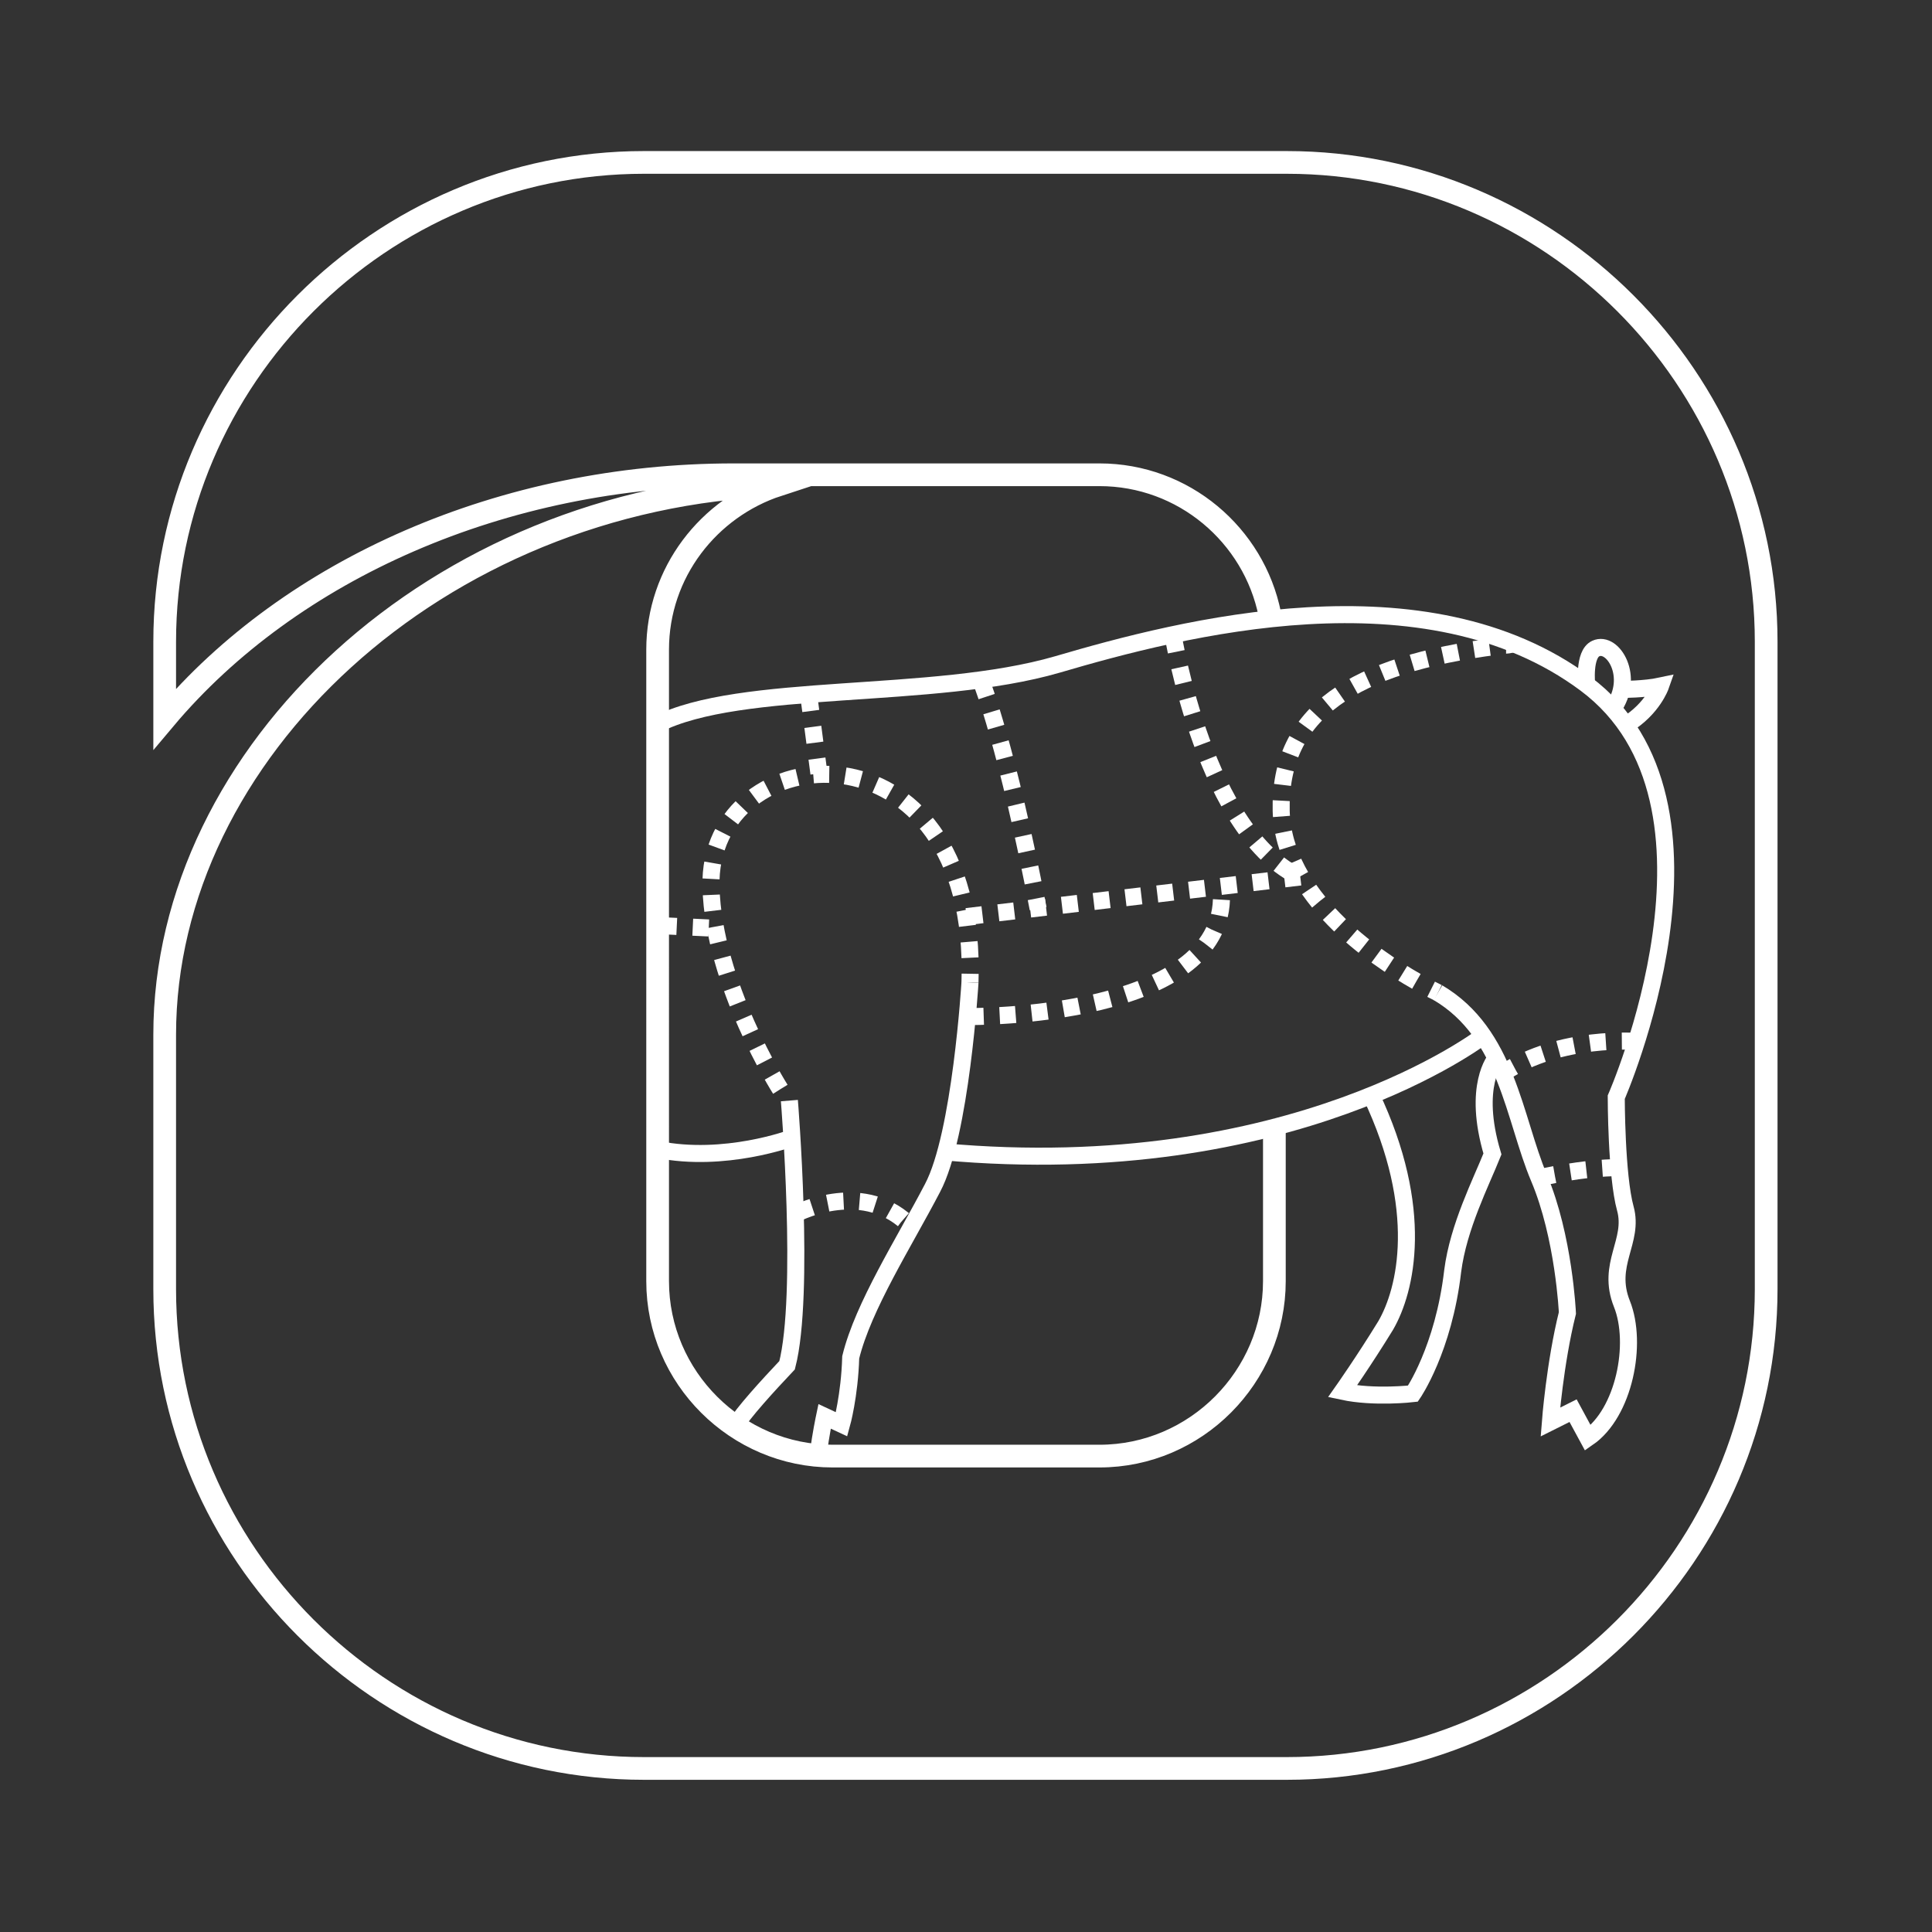 <?xml version="1.0" encoding="UTF-8"?>
<!-- Generator: Adobe Illustrator 26.5.3, SVG Export Plug-In . SVG Version: 6.00 Build 0)  -->
<svg xmlns="http://www.w3.org/2000/svg" xmlns:xlink="http://www.w3.org/1999/xlink" version="1.1" id="Laag_1" x="0px" y="0px" viewBox="0 0 170.1 170.1" style="enable-background:new 0 0 170.1 170.1;" xml:space="preserve">
<rect x="0" y="0" width="170.1" height="170.1" fill="#333333" stroke="none"/>
<style type="text/css">
	.st0{display:none;}
	.st1{display:inline;}
	.st2{fill:none;stroke:#414042;stroke-width:1.5;stroke-miterlimit:10;}
	.st3{fill:#414042;}
	.st4{display:inline;fill:none;stroke:#414042;stroke-width:2;stroke-miterlimit:10;}
	.st5{display:inline;fill:none;stroke:#414042;stroke-width:1.5;stroke-miterlimit:10;}
	.st6{fill:none;stroke:#414042;stroke-width:1.5;stroke-miterlimit:10;stroke-dasharray:1.392,1.392;}
	.st7{fill:none;stroke:#414042;stroke-width:1.5;stroke-miterlimit:10;stroke-dasharray:1.409;}
	.st8{fill:none;stroke:#FFFFFF;stroke-width:1.5;stroke-miterlimit:10;}
	.st9{fill:#FFFFFF;}
	.st10{display:inline;fill:none;stroke:#FFFFFF;stroke-width:2;stroke-miterlimit:10;}
	.st11{display:inline;fill:none;stroke:#FFFFFF;stroke-width:1.5;stroke-miterlimit:10;}
	.st12{fill:none;stroke:#FFFFFF;stroke-width:1.5;stroke-miterlimit:10;stroke-dasharray:1.392,1.392;}
	.st13{fill:none;stroke:#FFFFFF;stroke-width:1.5;stroke-miterlimit:10;stroke-dasharray:1.409;}
	.st14{fill:none;stroke:#FFFFFF;stroke-width:2;stroke-miterlimit:10;}
	.st15{display:none;fill:none;stroke:#FFFFFF;stroke-width:2;stroke-miterlimit:10;}
	.st16{display:none;fill:none;stroke:#414042;stroke-width:2;stroke-miterlimit:10;}
</style>
<g class="st0">
	<g class="st1">
		<path class="st2" d="M78.2,94.4c0,0,3.7,7.3,1.7,15.8s-7.1,16.4-6.6,20.2c0.4,3.8-0.8,10.3-8.9,10.8l2.5-7.4"></path>
		<path class="st2" d="M62.4,105.9c4.4,10.2,5.4,18.6,3,24.4c-2.4,5.8-3,9.2-3,9.2h2.5"></path>
		<path class="st2" d="M33.5,98.9c0,0,0.6,6.2-2,10.2c-2.1,3.2-4.9,6.8-7.6,8.5c-0.9,0.5-1.1,1.7-0.4,2.5l2.9,3.5    c0.8,1,2.2,1.5,3.5,1.2c1.8-0.3,4.4-0.7,6.3-0.7c3.2,0,13.6-0.6,18.5-6.2c4.9-5.6,10.5-4.2,10.5-4.2"></path>
		<path class="st2" d="M41.1,100.7c-7.6,0-10.7-6.4-20-6.4c0,0,5.1-5.8,20.7-4.8"></path>
		<path class="st2" d="M37.6,89.4c0,0,14.4-22.3,28.4-27.7c12.5-4.8,27.5-10.3,44.6-11.2"></path>
		<path class="st2" d="M35.3,103.9c0,0,3.3-0.6,5.6,0.8"></path>
		<path class="st2" d="M37.1,103.7c0,0-0.3,1.8,1.2,2.7"></path>
		<g>
			<path class="st3" d="M96.1,111.4c-0.5,1.7-1.2,3.1-1.5,3.2c-0.3-0.2-0.6-1.8-0.6-3.5c-0.4-0.1-0.9-0.1-1.3-0.2     c0,2.1,0.2,4.9,1.7,5.1c0,0,0.1,0,0.1,0c1.4,0,2.3-2.4,2.9-4.3C97,111.6,96.5,111.5,96.1,111.4z"></path>
			<path class="st3" d="M106,112.4c-0.3,1.8-0.8,3.4-1.1,3.6c-0.4-0.2-0.8-1.9-1-3.7c-0.4,0-0.9-0.1-1.4-0.1     c0.2,2.1,0.7,5.1,2.3,5.1c0,0,0,0,0,0c1.5-0.1,2.2-2.8,2.5-4.8C106.9,112.5,106.5,112.4,106,112.4z"></path>
		</g>
		<path class="st2" d="M93.3,112.8c-4.9-0.8-9.5-2-13.4-3.7"></path>
		<path class="st2" d="M103.5,113.9c-2.4-0.2-4.9-0.4-7.4-0.8"></path>
		<path class="st2" d="M112.1,114.3c-1.8,0-3.8-0.1-5.7-0.2"></path>
		<path class="st2" d="M72.6,135.8c0,0,4.1-0.6,4.6-5.5c0.6-4.9-0.3-6.7,3.7-12c4-5.3,4.1-7.4,4.1-7.4"></path>
		<path class="st2" d="M28,90.6c0,0-2.6-1.3-4.1-3.2c7.6-2.4,13.8-2,16.1-1.4"></path>
	</g>
	<path class="st4" d="M66.4,126.6c-4.4-2.2-7.7-6.6-8.4-11.7"></path>
	<path class="st4" d="M57.9,66.5v-9.2c0-6.8,4.5-12.5,10.6-14.5c-30,1.1-54,23.6-54,48.4v22.4c0,23.2,19,42.2,42.2,42.2h56.6   c23.2,0,42.2-19,42.2-42.2v-57c0-23.2-19-42.2-42.2-42.2H56.7c-23.2,0-42.2,19-42.2,42.2v6.8c11.1-13.2,29.8-21.5,50.1-21.5h8.6H75   h21.8c8.4,0,15.4,6.9,15.4,15.4v55.6c0,8.4-6.9,15.4-15.4,15.4H77.4"></path>
</g>
<g class="st0">
	<g class="st1">
		<path class="st2" d="M108.6,102.7c0.6,5.1,4.4,4.5,6.9,10.5c2.5,6,11.8,5.3,11.8,5.3s3.5,4.8,8.2,0.1c4.6-4.7,4.2-13.1,0.4-15.3    c-3.8-2.3-12.9-0.4-15.6,6.9"></path>
		<path class="st2" d="M94.6,117.3c10.9,10.8,25.8,4.6,25.8,4.6s8,2.4,11-1.2"></path>
		<path class="st2" d="M137.2,94.3c17.3,4.5,23.1-15.5,23.1-15.5c-10.5-6.9-26.5-1.5-26.5-1.5s-3.5-6.6-14-9.6c0,0-1-5-5-9.1    s-6.2-7.7-7.7-14.1c0,0-20.8,26.1-5.5,31.5"></path>
		<path class="st2" d="M133.3,102.5c0,0-2.7-7.7,4.3-14.4c0,0-0.9-14.2,22.6-9.3"></path>
		<path class="st2" d="M100.1,55.1c0,0-12.5-7.2-43.4-7.5"></path>
		<path class="st2" d="M110.9,83.6c0,0,0.8,2.7,6.3,2.7"></path>
		<path class="st2" d="M107,44.5c0,0-3.8,11.2,7.4,22.8c0,3.1-3.5,5.5-3.5,5.5"></path>
		<path class="st2" d="M86.7,90.5c-4.3,1.8-3.6,5.7-9.2,9.1c0,0,8.5,3.3,12.2,1.8c3.7-1.5,4.1-6.4,4.1-6.4"></path>
		<path class="st2" d="M94.6,108.5c0,0,4.6,3.4,6.9,2.9c1.5-0.4,2.8-2.2,3.5-3.3c0.3-0.6,0.2-1.3-0.3-1.7c-1.2-1-3.4-3.2-4.7-6    c-1.7-4-1.8-8.3-12.5-13s-24.4-16.2-34-10.6"></path>
		<path class="st2" d="M63.9,96.3c0,0-2.8,7-1.2,12.3c1.7,5.3,6.8,10.9,6.5,14.2c-0.3,3.3-0.8,7.9,4.6,8.8l-0.1-3l3.8,1.7    c0,0,0-3.8-2.9-6.9c-1.3-4.8-1.5-9.9-0.3-15.6c4,1.2,8,1.6,12.1,1.4c0,0,10.1,5.5,13.7,2.2"></path>
		<path class="st2" d="M62.2,104c0,0-4.3-0.4-8.7-2.2"></path>
		<path class="st2" d="M79.1,108.8c0,0-1.9,9.5-0.8,12.1c1.1,2.6,1.9,5,1.9,5s-1.4,0.4-3.9,0"></path>
		<path class="st2" d="M125.3,111.2c-1.8-2.1,2.6-3.5,3.2-2.4C129.2,110,127.1,113.3,125.3,111.2z"></path>
		<path class="st2" d="M134.8,111.9c1.3,0.2,1.1,4.1-0.7,3.5C131.9,114.7,133.4,111.7,134.8,111.9z"></path>
		<path class="st2" d="M91.5,100.2c0.9,0.9,2.7,0.7,2.7,0.7"></path>
		<path class="st2" d="M69.2,122.3c-4.1-0.2-8.7-0.6-13.8-1.4"></path>
		<path class="st2" d="M97,119.4c0,0-5.9,2.5-18.2,3"></path>
	</g>
	<path class="st4" d="M150.8,75.5v-19c0-23.2-19-42.2-42.2-42.2H52c-23.2,0-42.2,19-42.2,42.2v6.8c11.1-13.2,29.8-21.5,50.1-21.5   h8.6h1.7h21.8c5,0,9.5,2.5,12.3,6.2"></path>
	<path class="st4" d="M69.4,128.2h-0.9c-8.4,0-15.4-6.9-15.4-15.4V57.2c0-6.8,4.5-12.5,10.6-14.5c-30,1.1-54,23.6-54,48.4v22.4   c0,23.2,19,42.2,42.2,42.2h56.6c23.2,0,42.2-19,42.2-42.2V92.3"></path>
	<path class="st4" d="M103.8,122.7c-2.8,3.3-7,5.5-11.7,5.5H77.2"></path>
</g>
<g class="st0">
	<path class="st5" d="M106.6,45.7c-25,7.1-35.3,18.9-41.1,27.3c0,0-8.1,5.3-13.9,9.8S45,94.1,45.3,99.2c0.3,5.1,0.2,11.2,0,13.1   c-0.1,1.4-2.8,7.3-4.2,10.4c-0.5,1,0,2.2,1,2.6c3.1,1.3,9.2,3.6,10.7,2.6c2.1-1.3,6.4-5.7,9.3-9.3"></path>
	<path class="st5" d="M55.5,125.9c0,0,4.7,0.7,10-3.6s6.3-6.5,11.4-9.4c5.1-2.9,6.3-8.1,6.3-8.1"></path>
	<path class="st5" d="M71.6,79.6c0,0,0.3,2.5,5.9,4c17.2,4.7,9.3,21.2,9.3,21.2s-19.2,0.3-20.3-16.2"></path>
	<path class="st5" d="M58.9,106.2c0,0,0.9-8.6,10.6-8.6"></path>
	<path class="st5" d="M81.6,108.2c0,0,4.4,0.8,5.6,6.8c-0.5,4.4-2.1,7.7-1.5,16.5c-1.4,3.6-4.1,8.5-1.6,16.4c0,0,1.6-0.4,3.8-2.7   c0,0,0.8,2.6,1.7,3.7c3.3-1.2,7.4-7.1,5.3-15.3c0,0,2.3-16.6,9.7-19.7v-7.5c0,0,2.8-1.3,8-2.1"></path>
	<path class="st5" d="M75.4,113.8c0,0,4.2,5.8,4.5,10.2c0.3,4.4,1.2,9.2,0,13.7c-0.8,2.9-1.9,7.5-1.9,7.5h5.1"></path>
	<path class="st5" d="M59.3,104.5c0,0,4.4,1.8,8-1.2"></path>
	<path class="st5" d="M53.5,81.5c-4.1-0.8-7.6-0.7-10.2,0.7c-3.1,6.2-2.8,12.4-1.5,18.6l3.5-3.3"></path>
	<path class="st4" d="M80.3,128.2h-7c-4,0-7.7-1.6-10.4-4.1"></path>
	<path class="st4" d="M57.9,78.2v-21c0-6.8,4.5-12.5,10.6-14.5c-30,1.1-54,23.6-54,48.4v22.4c0,23.2,19,42.2,42.2,42.2h56.6   c23.2,0,42.2-19,42.2-42.2v-57c0-23.2-19-42.2-42.2-42.2H56.7c-23.2,0-42.2,19-42.2,42.2v6.8c11.1-13.2,29.8-21.5,50.1-21.5h8.6H75   h21.8c8.4,0,15.4,6.9,15.4,15.4v55.6c0,8.4-6.9,15.4-15.4,15.4h-0.7"></path>
</g>
<g class="st0">
	<g class="st1">
		<path class="st2" d="M64.7,125.6c0.7-1.2,2.9-3.6,4.6-5.4c1.6-6.2,0.2-23.3,0.2-23.3"></path>
		<path class="st2" d="M126.6,87.4c6.1,3.6,6.7,11.1,8.9,16.3s2.5,11.9,2.5,11.9c-1.1,4.4-1.5,9.6-1.5,9.6l2-1l1.3,2.4    c3.2-2.2,4.4-8.3,3-11.8c-1.4-3.5,1.1-5.5,0.3-8.4c-0.8-2.9-0.8-9.8-0.8-9.8s11.4-25.9-2.7-36.4s-35.6-4.9-46.5-1.7    c-11,3.2-27.9,1.5-35.3,5.3"></path>
		<path class="st2" d="M130.6,91.2c0,0-16.8,13-47.6,10.2"></path>
		<path class="st2" d="M120.7,96.4c4.8,10.1,3.1,17.2,1.3,20.3c-1.9,3.1-3.8,5.8-3.8,5.8c2.8,0.6,6.2,0.2,6.2,0.2s2.7-3.9,3.5-10.8    c0.5-3.9,2.5-7.8,3.5-10.3c-1.8-6,0.3-8.4,0.3-8.4"></path>
		<path class="st2" d="M85.4,86.5c0,0-0.8,13.4-3.3,18.1c-2.5,4.8-6.1,10.4-7.2,14.9c-0.1,3.4-0.8,5.9-0.8,5.9l-1.5-0.7    c0,0-0.4,1.9-0.5,3"></path>
		<path class="st2" d="M139.7,60.3c0,0-0.3-2.7,0.8-3.2c1.5-0.7,3.5,2.5,1.5,5.3"></path>
		<path class="st2" d="M69.7,100.2c0,0-5.9,2.2-11.8,1"></path>
		<g>
			<g>
				<path class="st2" d="M126.6,87.4c0,0-0.2-0.1-0.6-0.3"></path>
				<path class="st6" d="M124.7,86.4c-3.7-2.1-11.7-7.5-11.9-15c-0.2-8.7,6.4-12.9,19-14.5"></path>
				<path class="st2" d="M132.6,56.8c0.2,0,0.5-0.1,0.7-0.1"></path>
			</g>
		</g>
		<path class="st7" d="M70.2,106.8c0,0,6-3.1,10.1,1.3"></path>
		<path class="st7" d="M68.7,95.9c0,0-5.9-9.3-6.1-17.8c-0.4-13.5,23.6-15.5,22.8,8.4"></path>
		<path class="st7" d="M144.2,91.7c0,0-6.8-0.6-11.9,2.8"></path>
		<path class="st7" d="M135.5,103.7c0,0,3.8-0.9,7.1-0.9"></path>
		<path class="st7" d="M103.3,56c0,0,2.8,17.5,11.3,21.3"></path>
		<line class="st7" x1="85.1" y1="80.7" x2="114.6" y2="77.2"></line>
		<line class="st7" x1="62.4" y1="81.7" x2="58.2" y2="81.5"></line>
		<path class="st7" d="M86.4,60c0,0,2.3,5.8,5,20"></path>
		<path class="st7" d="M85.2,89.5c0,0,23.5,0.3,22.3-11.4"></path>
		<line class="st7" x1="71.2" y1="61.2" x2="72.1" y2="68.1"></line>
		<path class="st2" d="M142.8,60.7c0,0,2,0,3.4-0.3c0,0-0.7,2-3,3.4"></path>
	</g>
	<path class="st4" d="M112.2,99.2v13.6c0,8.4-6.9,15.4-15.4,15.4H73.3c-8.4,0-15.4-6.9-15.4-15.4V57.2c0-6.8,4.5-12.5,10.6-14.5   c-30,1.1-54,23.6-54,48.4v22.4c0,23.2,19,42.2,42.2,42.2h56.6c23.2,0,42.2-19,42.2-42.2v-57c0-23.2-19-42.2-42.2-42.2H56.7   c-23.2,0-42.2,19-42.2,42.2v6.8c11.1-13.2,29.8-21.5,50.1-21.5h8.6H75h21.8c7.4,0,13.6,5.3,15,12.3"></path>
</g>
<g class="st0">
	<g class="st1">
		<path class="st8" d="M78.2,94.4c0,0,3.7,7.3,1.7,15.8s-7.1,16.4-6.6,20.2c0.4,3.8-0.8,10.3-8.9,10.8l2.5-7.4"></path>
		<path class="st8" d="M62.4,105.9c4.4,10.2,5.4,18.6,3,24.4c-2.4,5.8-3,9.2-3,9.2h2.5"></path>
		<path class="st8" d="M33.5,98.9c0,0,0.6,6.2-2,10.2c-2.1,3.2-4.9,6.8-7.6,8.5c-0.9,0.5-1.1,1.7-0.4,2.5l2.9,3.5    c0.8,1,2.2,1.5,3.5,1.2c1.8-0.3,4.4-0.7,6.3-0.7c3.2,0,13.6-0.6,18.5-6.2c4.9-5.6,10.5-4.2,10.5-4.2"></path>
		<path class="st8" d="M41.1,100.7c-7.6,0-10.7-6.4-20-6.4c0,0,5.1-5.8,20.7-4.8"></path>
		<path class="st8" d="M37.6,89.4c0,0,14.4-22.3,28.4-27.7c12.5-4.8,27.5-10.3,44.6-11.2"></path>
		<path class="st8" d="M35.3,103.9c0,0,3.3-0.6,5.6,0.8"></path>
		<path class="st8" d="M37.1,103.7c0,0-0.3,1.8,1.2,2.7"></path>
		<g>
			<path class="st9" d="M96.1,111.4c-0.5,1.7-1.2,3.1-1.5,3.2c-0.3-0.2-0.6-1.8-0.6-3.5c-0.4-0.1-0.9-0.1-1.3-0.2     c0,2.1,0.2,4.9,1.7,5.1c0,0,0.1,0,0.1,0c1.4,0,2.3-2.4,2.9-4.3C97,111.6,96.5,111.5,96.1,111.4z"></path>
			<path class="st9" d="M106,112.4c-0.3,1.8-0.8,3.4-1.1,3.6c-0.4-0.2-0.8-1.9-1-3.7c-0.4,0-0.9-0.1-1.4-0.1     c0.2,2.1,0.7,5.1,2.3,5.1c0,0,0,0,0,0c1.5-0.1,2.2-2.8,2.5-4.8C106.9,112.5,106.5,112.4,106,112.4z"></path>
		</g>
		<path class="st8" d="M93.3,112.8c-4.9-0.8-9.5-2-13.4-3.7"></path>
		<path class="st8" d="M103.5,113.9c-2.4-0.2-4.9-0.4-7.4-0.8"></path>
		<path class="st8" d="M112.1,114.3c-1.8,0-3.8-0.1-5.7-0.2"></path>
		<path class="st8" d="M72.6,135.8c0,0,4.1-0.6,4.6-5.5c0.6-4.9-0.3-6.7,3.7-12c4-5.3,4.1-7.4,4.1-7.4"></path>
		<path class="st8" d="M28,90.6c0,0-2.6-1.3-4.1-3.2c7.6-2.4,13.8-2,16.1-1.4"></path>
	</g>
	<path class="st10" d="M66.4,126.6c-4.4-2.2-7.7-6.6-8.4-11.7"></path>
	<path class="st10" d="M57.9,66.5v-9.2c0-6.8,4.5-12.5,10.6-14.5c-30,1.1-54,23.6-54,48.4v22.4c0,23.2,19,42.2,42.2,42.2h56.6   c23.2,0,42.2-19,42.2-42.2v-57c0-23.2-19-42.2-42.2-42.2H56.7c-23.2,0-42.2,19-42.2,42.2v6.8c11.1-13.2,29.8-21.5,50.1-21.5h8.6H75   h21.8c8.4,0,15.4,6.9,15.4,15.4v55.6c0,8.4-6.9,15.4-15.4,15.4H77.4"></path>
</g>
<g class="st0">
	<g class="st1">
		<path class="st8" d="M108.6,102.7c0.6,5.1,4.4,4.5,6.9,10.5c2.5,6,11.8,5.3,11.8,5.3s3.5,4.8,8.2,0.1c4.6-4.7,4.2-13.1,0.4-15.3    c-3.8-2.3-12.9-0.4-15.6,6.9"></path>
		<path class="st8" d="M94.6,117.3c10.9,10.8,25.8,4.6,25.8,4.6s8,2.4,11-1.2"></path>
		<path class="st8" d="M137.2,94.3c17.3,4.5,23.1-15.5,23.1-15.5c-10.5-6.9-26.5-1.5-26.5-1.5s-3.5-6.6-14-9.6c0,0-1-5-5-9.1    s-6.2-7.7-7.7-14.1c0,0-20.8,26.1-5.5,31.5"></path>
		<path class="st8" d="M133.3,102.5c0,0-2.7-7.7,4.3-14.4c0,0-0.9-14.2,22.6-9.3"></path>
		<path class="st8" d="M100.1,55.1c0,0-12.5-7.2-43.4-7.5"></path>
		<path class="st8" d="M110.9,83.6c0,0,0.8,2.7,6.3,2.7"></path>
		<path class="st8" d="M107,44.5c0,0-3.8,11.2,7.4,22.8c0,3.1-3.5,5.5-3.5,5.5"></path>
		<path class="st8" d="M86.7,90.5c-4.3,1.8-3.6,5.7-9.2,9.1c0,0,8.5,3.3,12.2,1.8c3.7-1.5,4.1-6.4,4.1-6.4"></path>
		<path class="st8" d="M94.6,108.5c0,0,4.6,3.4,6.9,2.9c1.5-0.4,2.8-2.2,3.5-3.3c0.3-0.6,0.2-1.3-0.3-1.7c-1.2-1-3.4-3.2-4.7-6    c-1.7-4-1.8-8.3-12.5-13s-24.4-16.2-34-10.6"></path>
		<path class="st8" d="M63.9,96.3c0,0-2.8,7-1.2,12.3c1.7,5.3,6.8,10.9,6.5,14.2c-0.3,3.3-0.8,7.9,4.6,8.8l-0.1-3l3.8,1.7    c0,0,0-3.8-2.9-6.9c-1.3-4.8-1.5-9.9-0.3-15.6c4,1.2,8,1.6,12.1,1.4c0,0,10.1,5.5,13.7,2.2"></path>
		<path class="st8" d="M62.2,104c0,0-4.3-0.4-8.7-2.2"></path>
		<path class="st8" d="M79.1,108.8c0,0-1.9,9.5-0.8,12.1c1.1,2.6,1.9,5,1.9,5s-1.4,0.4-3.9,0"></path>
		<path class="st8" d="M125.3,111.2c-1.8-2.1,2.6-3.5,3.2-2.4C129.2,110,127.1,113.3,125.3,111.2z"></path>
		<path class="st8" d="M134.8,111.9c1.3,0.2,1.1,4.1-0.7,3.5C131.9,114.7,133.4,111.7,134.8,111.9z"></path>
		<path class="st8" d="M91.5,100.2c0.9,0.9,2.7,0.7,2.7,0.7"></path>
		<path class="st8" d="M69.2,122.3c-4.1-0.2-8.7-0.6-13.8-1.4"></path>
		<path class="st8" d="M97,119.4c0,0-5.9,2.5-18.2,3"></path>
	</g>
	<path class="st10" d="M150.8,75.5v-19c0-23.2-19-42.2-42.2-42.2H52c-23.2,0-42.2,19-42.2,42.2v6.8c11.1-13.2,29.8-21.5,50.1-21.5   h8.6h1.7h21.8c5,0,9.5,2.5,12.3,6.2"></path>
	<path class="st10" d="M69.4,128.2h-0.9c-8.4,0-15.4-6.9-15.4-15.4V57.2c0-6.8,4.5-12.5,10.6-14.5c-30,1.1-54,23.6-54,48.4v22.4   c0,23.2,19,42.2,42.2,42.2h56.6c23.2,0,42.2-19,42.2-42.2V92.3"></path>
	<path class="st10" d="M103.8,122.7c-2.8,3.3-7,5.5-11.7,5.5H77.2"></path>
</g>
<g class="st0">
	<path class="st11" d="M106.6,45.7c-25,7.1-35.3,18.9-41.1,27.3c0,0-8.1,5.3-13.9,9.8S45,94.1,45.3,99.2c0.3,5.1,0.2,11.2,0,13.1   c-0.1,1.4-2.8,7.3-4.2,10.4c-0.5,1,0,2.2,1,2.6c3.1,1.3,9.2,3.6,10.7,2.6c2.1-1.3,6.4-5.7,9.3-9.3"></path>
	<path class="st11" d="M55.5,125.9c0,0,4.7,0.7,10-3.6s6.3-6.5,11.4-9.4c5.1-2.9,6.3-8.1,6.3-8.1"></path>
	<path class="st11" d="M71.6,79.6c0,0,0.3,2.5,5.9,4c17.2,4.7,9.3,21.2,9.3,21.2s-19.2,0.3-20.3-16.2"></path>
	<path class="st11" d="M58.9,106.2c0,0,0.9-8.6,10.6-8.6"></path>
	<path class="st11" d="M81.6,108.2c0,0,4.4,0.8,5.6,6.8c-0.5,4.4-2.1,7.7-1.5,16.5c-1.4,3.6-4.1,8.5-1.6,16.4c0,0,1.6-0.4,3.8-2.7   c0,0,0.8,2.6,1.7,3.7c3.3-1.2,7.4-7.1,5.3-15.3c0,0,2.3-16.6,9.7-19.7v-7.5c0,0,2.8-1.3,8-2.1"></path>
	<path class="st11" d="M75.4,113.8c0,0,4.2,5.8,4.5,10.2c0.3,4.4,1.2,9.2,0,13.7c-0.8,2.9-1.9,7.5-1.9,7.5h5.1"></path>
	<path class="st11" d="M59.3,104.5c0,0,4.4,1.8,8-1.2"></path>
	<path class="st11" d="M53.5,81.5c-4.1-0.8-7.6-0.7-10.2,0.7c-3.1,6.2-2.8,12.4-1.5,18.6l3.5-3.3"></path>
	<path class="st10" d="M80.3,128.2h-7c-4,0-7.7-1.6-10.4-4.1"></path>
	<path class="st10" d="M57.9,78.2v-21c0-6.8,4.5-12.5,10.6-14.5c-30,1.1-54,23.6-54,48.4v22.4c0,23.2,19,42.2,42.2,42.2h56.6   c23.2,0,42.2-19,42.2-42.2v-57c0-23.2-19-42.2-42.2-42.2H56.7c-23.2,0-42.2,19-42.2,42.2v6.8c11.1-13.2,29.8-21.5,50.1-21.5h8.6H75   h21.8c8.4,0,15.4,6.9,15.4,15.4v55.6c0,8.4-6.9,15.4-15.4,15.4h-0.7"></path>
</g>
<g>
	<g>
		<path class="st8" d="M64.7,125.6c0.7-1.2,2.9-3.6,4.6-5.4c1.6-6.2,0.2-23.3,0.2-23.3"></path>
		<path class="st8" d="M126.6,87.4c6.1,3.6,6.7,11.1,8.9,16.3s2.5,11.9,2.5,11.9c-1.1,4.4-1.5,9.6-1.5,9.6l2-1l1.3,2.4    c3.2-2.2,4.4-8.3,3-11.8c-1.4-3.5,1.1-5.5,0.3-8.4c-0.8-2.9-0.8-9.8-0.8-9.8s11.4-25.9-2.7-36.4s-35.6-4.9-46.5-1.7    c-11,3.2-27.9,1.5-35.3,5.3"></path>
		<path class="st8" d="M130.6,91.2c0,0-16.8,13-47.6,10.2"></path>
		<path class="st8" d="M120.7,96.4c4.8,10.1,3.1,17.2,1.3,20.3c-1.9,3.1-3.8,5.8-3.8,5.8c2.8,0.6,6.2,0.2,6.2,0.2s2.7-3.9,3.5-10.8    c0.5-3.9,2.5-7.8,3.5-10.3c-1.8-6,0.3-8.4,0.3-8.4"></path>
		<path class="st8" d="M85.4,86.5c0,0-0.8,13.4-3.3,18.1c-2.5,4.8-6.1,10.4-7.2,14.9c-0.1,3.4-0.8,5.9-0.8,5.9l-1.5-0.7    c0,0-0.4,1.9-0.5,3"></path>
		<path class="st8" d="M139.7,60.3c0,0-0.3-2.7,0.8-3.2c1.5-0.7,3.5,2.5,1.5,5.3"></path>
		<path class="st8" d="M69.7,100.2c0,0-5.9,2.2-11.8,1"></path>
		<g>
			<g>
				<path class="st8" d="M126.6,87.4c0,0-0.2-0.1-0.6-0.3"></path>
				<path class="st12" d="M124.7,86.4c-3.7-2.1-11.7-7.5-11.9-15c-0.2-8.7,6.4-12.9,19-14.5"></path>
				<path class="st8" d="M132.6,56.8c0.2,0,0.5-0.1,0.7-0.1"></path>
			</g>
		</g>
		<path class="st13" d="M70.2,106.8c0,0,6-3.1,10.1,1.3"></path>
		<path class="st13" d="M68.7,95.9c0,0-5.9-9.3-6.1-17.8c-0.4-13.5,23.6-15.5,22.8,8.4"></path>
		<path class="st13" d="M144.2,91.7c0,0-6.8-0.6-11.9,2.8"></path>
		<path class="st13" d="M135.5,103.7c0,0,3.8-0.9,7.1-0.9"></path>
		<path class="st13" d="M103.3,56c0,0,2.8,17.5,11.3,21.3"></path>
		<line class="st13" x1="85.1" y1="80.7" x2="114.6" y2="77.2"></line>
		<line class="st13" x1="62.4" y1="81.7" x2="58.2" y2="81.5"></line>
		<path class="st13" d="M86.4,60c0,0,2.3,5.8,5,20"></path>
		<path class="st13" d="M85.2,89.5c0,0,23.5,0.3,22.3-11.4"></path>
		<line class="st13" x1="71.2" y1="61.2" x2="72.1" y2="68.1"></line>
		<path class="st8" d="M142.8,60.7c0,0,2,0,3.4-0.3c0,0-0.7,2-3,3.4"></path>
	</g>
	<path class="st14" d="M112.2,99.2v13.6c0,8.4-6.9,15.4-15.4,15.4H73.3c-8.4,0-15.4-6.9-15.4-15.4V57.2c0-6.8,4.5-12.5,10.6-14.5   c-30,1.1-54,23.6-54,48.4v22.4c0,23.2,19,42.2,42.2,42.2h56.6c23.2,0,42.2-19,42.2-42.2v-57c0-23.2-19-42.2-42.2-42.2H56.7   c-23.2,0-42.2,19-42.2,42.2v6.8c11.1-13.2,29.8-21.5,50.1-21.5h8.6H75h21.8c7.4,0,13.6,5.3,15,12.3"></path>
</g>
<path class="st15" d="M64.7,41.9h8.6H75h21.8c8.4,0,15.4,6.9,15.4,15.4v55.6c0,8.4-6.9,15.4-15.4,15.4H73.3  c-8.4,0-15.4-6.9-15.4-15.4V57.2c0-6.8,4.5-12.5,10.6-14.5c-30,1.1-54,23.6-54,48.4v22.4c0,23.2,19,42.2,42.2,42.2h56.6  c23.2,0,42.2-19,42.2-42.2v-57c0-23.2-19-42.2-42.2-42.2H56.7c-23.2,0-42.2,19-42.2,42.2v6.8C25.7,50.2,44.3,41.9,64.7,41.9z"></path>
<path class="st16" d="M64.7,41.9h8.6H75h21.8c8.4,0,15.4,6.9,15.4,15.4v55.6c0,8.4-6.9,15.4-15.4,15.4H73.3  c-8.4,0-15.4-6.9-15.4-15.4V57.2c0-6.8,4.5-12.5,10.6-14.5c-30,1.1-54,23.6-54,48.4v22.4c0,23.2,19,42.2,42.2,42.2h56.6  c23.2,0,42.2-19,42.2-42.2v-57c0-23.2-19-42.2-42.2-42.2H56.7c-23.2,0-42.2,19-42.2,42.2v6.8C25.7,50.2,44.3,41.9,64.7,41.9z"></path>
</svg>
